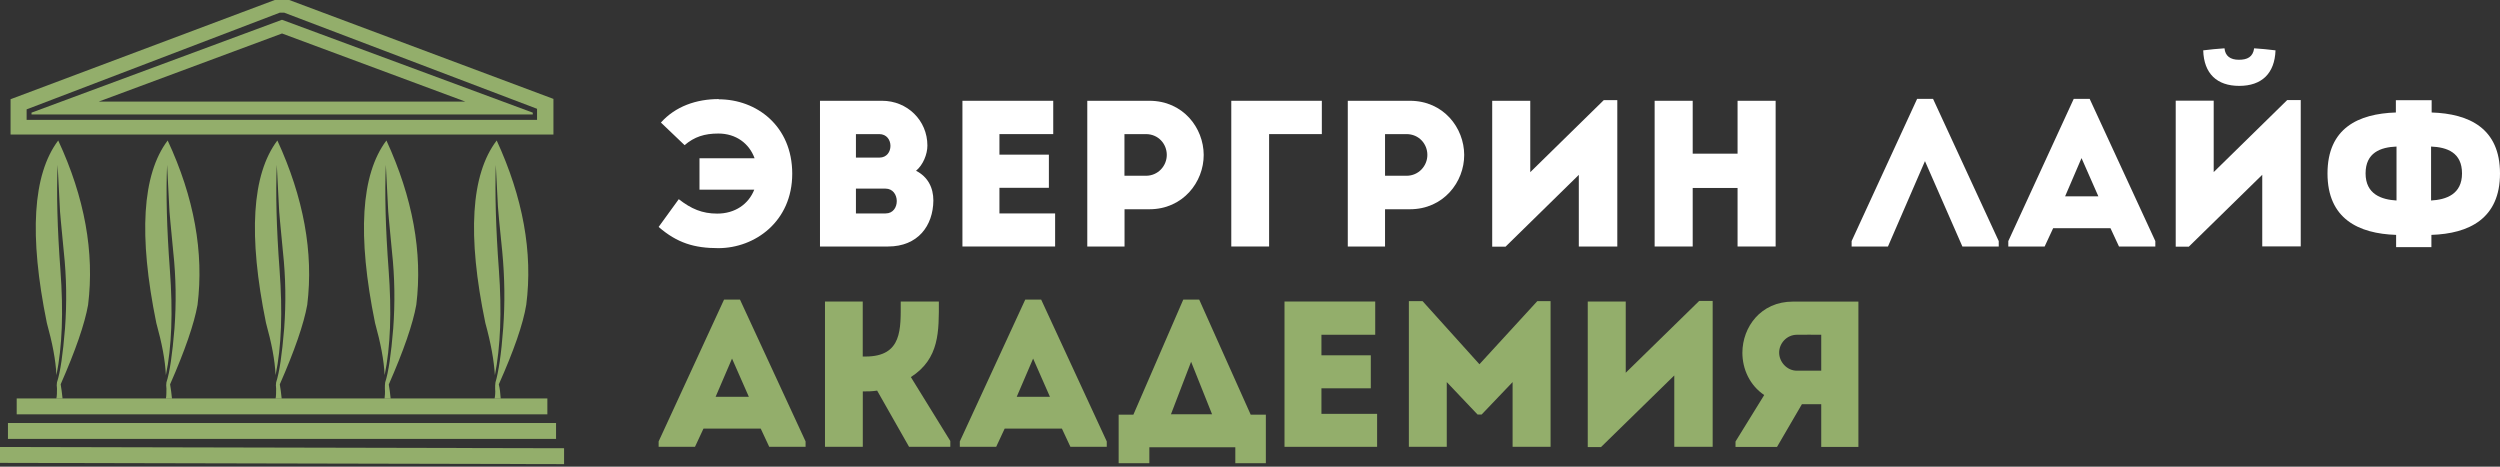 <?xml version="1.0" encoding="UTF-8"?> <svg xmlns="http://www.w3.org/2000/svg" width="150" height="28" viewBox="0 0 150 28" fill="none"><rect x="0" y="0" width="150" height="28" fill="#333333" stroke="none"/><path d="M54.956 10.242C55.668 10.605 56.002 11.254 56.002 12.03C55.988 13.552 55.069 14.79 53.286 14.79H49.199V6.047H52.928C54.435 6.047 55.644 7.221 55.644 8.734C55.644 9.259 55.383 9.898 54.961 10.247M51.356 8.046V9.456H52.765C53.65 9.456 53.65 8.046 52.756 8.046H51.361H51.356ZM51.356 11.317V12.806H53.139C54.038 12.806 54.023 11.317 53.129 11.317H51.361H51.356Z" fill="white"></path><path d="M63.194 8.046H59.966V9.279H62.933V11.268H59.966V12.806H63.307V14.79H57.746V6.047H63.194V8.046Z" fill="white"></path><path d="M76.146 14.79H73.877V6.047H79.31V8.046H76.146V14.79Z" fill="white"></path><path d="M80.867 14.79V6.047H84.596C86.614 6.047 87.847 7.673 87.852 9.294C87.857 10.925 86.605 12.555 84.596 12.555H83.102V14.79H80.872H80.867ZM84.389 8.046H83.102V10.546H84.389C85.121 10.546 85.642 9.952 85.642 9.294C85.642 8.635 85.136 8.046 84.389 8.046Z" fill="white"></path><path d="M90.333 14.8H89.532V6.047H91.816V10.33L96.227 6.007H97.038V14.79H94.729V10.492L90.333 14.8Z" fill="white"></path><path d="M106.538 14.79H104.254V11.278H101.562V14.79H99.278V6.047H101.562V9.22H104.254V6.047H106.538V14.79Z" fill="white"></path><path d="M113.278 14.79H111.097V14.466L115.026 5.934H115.984L119.924 14.466V14.79H117.743L115.498 9.667L113.278 14.79Z" fill="white"></path><path d="M126.628 13.69H123.19L122.679 14.79H120.498V14.466L124.423 5.934H125.381L129.32 14.466V14.79H127.139L126.628 13.69ZM124.894 9.48L123.907 11.779H125.901L124.889 9.48H124.894Z" fill="white"></path><path d="M131.339 14.8H130.543V6.042H132.822V10.325L137.233 6.003H138.044V14.785H135.735V10.487L131.334 14.795L131.339 14.8ZM133.475 2.898C133.038 2.923 132.616 2.972 132.193 3.021C132.233 4.416 133.014 5.153 134.355 5.153C135.696 5.153 136.482 4.416 136.531 3.021C136.108 2.972 135.686 2.923 135.249 2.898C135.175 3.424 134.836 3.586 134.33 3.586C133.824 3.586 133.51 3.36 133.471 2.898" fill="white"></path><path d="M143.767 14.093C141.512 14.019 139.65 13.13 139.65 10.409C139.65 7.687 141.497 6.823 143.752 6.749V6.012H145.899V6.749C148.153 6.823 150 7.697 150 10.409C150 13.12 148.143 14.019 145.884 14.093V14.829H143.767V14.093ZM143.791 12.03V8.793C142.833 8.832 141.935 9.156 141.935 10.404C141.935 11.651 142.883 11.976 143.791 12.03ZM145.864 8.793V12.03C146.773 11.98 147.721 11.656 147.721 10.404C147.721 9.151 146.822 8.832 145.864 8.793Z" fill="white"></path><path d="M65.237 14.79V6.047H68.966C70.984 6.047 72.217 7.673 72.222 9.294C72.227 10.925 70.975 12.555 68.966 12.555H67.472V14.79H65.242H65.237ZM68.754 8.046H67.467V10.546H68.754C69.486 10.546 70.007 9.952 70.007 9.294C70.007 8.635 69.501 8.046 68.754 8.046Z" fill="white"></path><path d="M43.128 5.944C41.782 5.944 40.525 6.381 39.655 7.353L41.075 8.709C41.664 8.208 42.268 8.012 43.103 8.012C44.164 8.012 44.955 8.611 45.275 9.495H41.969V11.381H45.255C44.916 12.246 44.105 12.816 43.035 12.816C42.126 12.816 41.473 12.531 40.726 11.951L39.518 13.616C40.633 14.584 41.669 14.889 43.099 14.889C45.299 14.889 47.534 13.287 47.534 10.423C47.534 7.56 45.397 5.958 43.123 5.958" fill="white"></path><path d="M45.648 25.715H42.209L41.699 26.81H39.518V26.486L43.442 17.978H44.4L48.335 26.486V26.81H46.154L45.643 25.715H45.648ZM43.919 21.52L42.936 23.809H44.931L43.924 21.52H43.919Z" fill="#93AE6B"></path><path d="M49.499 26.81V18.091H51.764V21.392H51.926C54.156 21.392 54.043 19.722 54.043 18.091H56.332C56.332 19.874 56.381 21.515 54.652 22.625L57.019 26.461V26.81H54.544L52.628 23.436C52.328 23.485 52.053 23.485 51.768 23.485V26.81H49.504H49.499Z" fill="#93AE6B"></path><path d="M63.719 25.715H60.281L59.77 26.81H57.589V26.486L61.514 17.978H62.471L66.406 26.486V26.81H64.225L63.714 25.715H63.719ZM61.985 21.52L61.003 23.809H62.997L61.99 21.52H61.985Z" fill="#93AE6B"></path><path d="M68.961 27.793H67.119V24.88H68.003L70.995 17.978H71.953L75.042 24.88H75.951V27.793H74.119V26.835H68.961V27.793ZM70.258 24.855H72.724L71.466 21.706L70.258 24.855Z" fill="#93AE6B"></path><path d="M82.513 20.085H79.286V21.318H82.248V23.298H79.286V24.831H82.626V26.81H77.07V18.091H82.513V20.085Z" fill="#93AE6B"></path><path d="M92.239 18.067H93.035V26.81H90.756V22.925L88.899 24.87H88.653L86.806 22.925V26.81H84.532V18.067H85.353L88.766 21.854L92.239 18.067Z" fill="#93AE6B"></path><path d="M96.06 26.825H95.265V18.091H97.544V22.365L101.95 18.057H102.76V26.81H100.457V22.527L96.06 26.825Z" fill="#93AE6B"></path><path d="M105.85 23.701C104.986 23.116 104.543 22.149 104.543 21.161C104.548 19.629 105.639 18.096 107.574 18.096H111.504V26.815H109.274V24.251H108.115L106.621 26.815H104.131V26.491L105.85 23.706V23.701ZM109.274 22.242V20.085C108.748 20.085 108.341 20.076 107.815 20.085C107.181 20.09 106.744 20.626 106.749 21.161C106.749 21.702 107.206 22.242 107.815 22.242H109.274Z" fill="#93AE6B"></path><path d="M33.206 5.934L17.355 0H16.485L0.634 5.953V8.071H33.206V5.939V5.934ZM32.228 7.191H1.597V6.563L16.785 0.761H17.055L32.223 6.528V7.191H32.228Z" fill="#93AE6B"></path><path d="M16.897 1.194L1.891 6.759V6.867H31.967V6.759L16.941 1.194H16.897ZM5.923 6.096L16.922 2.009L27.92 6.096H5.923Z" fill="#93AE6B"></path><path d="M3.753 23.907C3.719 23.568 3.679 23.288 3.64 23.057C4.529 21.034 5.084 19.437 5.286 18.288C5.674 15.149 5.084 11.848 3.493 8.429C1.96 10.468 1.739 14.122 2.81 19.373C3.144 20.582 3.345 21.608 3.385 22.512C3.733 20.808 3.812 18.715 3.625 16.2C3.439 13.7 3.385 11.588 3.458 9.888L3.586 12.388C3.586 12.653 3.679 13.543 3.827 15.1C3.994 16.642 4.013 18.184 3.9 19.712C3.773 21.255 3.625 22.32 3.419 22.939C3.399 23.047 3.399 23.17 3.419 23.313C3.419 23.544 3.419 23.755 3.38 23.917H3.748L3.753 23.907Z" fill="#93AE6B"></path><path d="M29.93 23.057C30.833 21.034 31.388 19.437 31.575 18.288C31.983 15.149 31.374 11.848 29.802 8.429C28.25 10.468 28.029 14.122 29.119 19.373C29.453 20.582 29.635 21.608 29.694 22.512C30.028 20.808 30.116 18.715 29.934 16.2C29.748 13.7 29.694 11.588 29.748 9.888L29.875 12.388C29.895 12.653 29.969 13.543 30.136 15.105C30.283 16.647 30.303 18.189 30.19 19.717C30.077 21.259 29.91 22.325 29.728 22.944C29.709 23.052 29.709 23.175 29.709 23.318C29.728 23.549 29.709 23.76 29.674 23.922H30.043C30.023 23.583 29.988 23.303 29.93 23.072" fill="#93AE6B"></path><path d="M23.332 23.057C24.221 21.034 24.772 19.437 24.978 18.288C25.366 15.149 24.757 11.848 23.185 8.429C21.652 10.468 21.431 14.122 22.502 19.373C22.836 20.582 23.038 21.608 23.077 22.512C23.431 20.808 23.504 18.715 23.318 16.2C23.131 13.7 23.077 11.588 23.151 9.888L23.278 12.388C23.278 12.653 23.372 13.543 23.519 15.105C23.686 16.647 23.706 18.189 23.593 19.717C23.465 21.259 23.313 22.325 23.111 22.944C23.092 23.052 23.092 23.175 23.092 23.318C23.111 23.549 23.092 23.76 23.072 23.922H23.44C23.406 23.583 23.367 23.303 23.327 23.072" fill="#93AE6B"></path><path d="M16.789 23.057C17.678 21.034 18.229 19.437 18.435 18.288C18.823 15.149 18.214 11.848 16.642 8.429C15.109 10.468 14.888 14.122 15.959 19.373C16.293 20.582 16.495 21.608 16.534 22.512C16.888 20.808 16.961 18.715 16.775 16.2C16.588 13.7 16.534 11.588 16.608 9.888L16.735 12.388C16.735 12.653 16.829 13.543 16.976 15.105C17.143 16.647 17.163 18.189 17.05 19.717C16.922 21.259 16.77 22.325 16.568 22.944C16.549 23.052 16.549 23.175 16.568 23.318C16.568 23.549 16.568 23.76 16.534 23.922H16.902C16.868 23.583 16.829 23.303 16.789 23.072" fill="#93AE6B"></path><path d="M10.207 23.057C11.096 21.034 11.647 19.437 11.853 18.288C12.241 15.149 11.652 11.848 10.06 8.429C8.527 10.468 8.306 14.122 9.377 19.373C9.711 20.582 9.913 21.608 9.952 22.512C10.306 20.808 10.379 18.715 10.193 16.2C10.006 13.7 9.952 11.588 10.026 9.888L10.153 12.388C10.153 12.653 10.247 13.543 10.394 15.105C10.561 16.647 10.581 18.189 10.468 19.717C10.34 21.259 10.188 22.325 9.986 22.944C9.967 23.052 9.967 23.175 9.986 23.318C9.986 23.549 9.986 23.76 9.952 23.922H10.32C10.286 23.583 10.247 23.303 10.207 23.072" fill="#93AE6B"></path><path d="M33.363 25.381H0.477V26.334H33.363V25.381Z" fill="#93AE6B"></path><path d="M0 26.82V27.773L33.844 27.847V26.894L0 26.82Z" fill="#93AE6B"></path><path d="M1.002 23.907V24.86H32.842V23.907H30.042H29.669H23.44H23.072H16.902H16.534H10.315H9.947H3.753H3.384H1.002Z" fill="#93AE6B"></path></svg> 